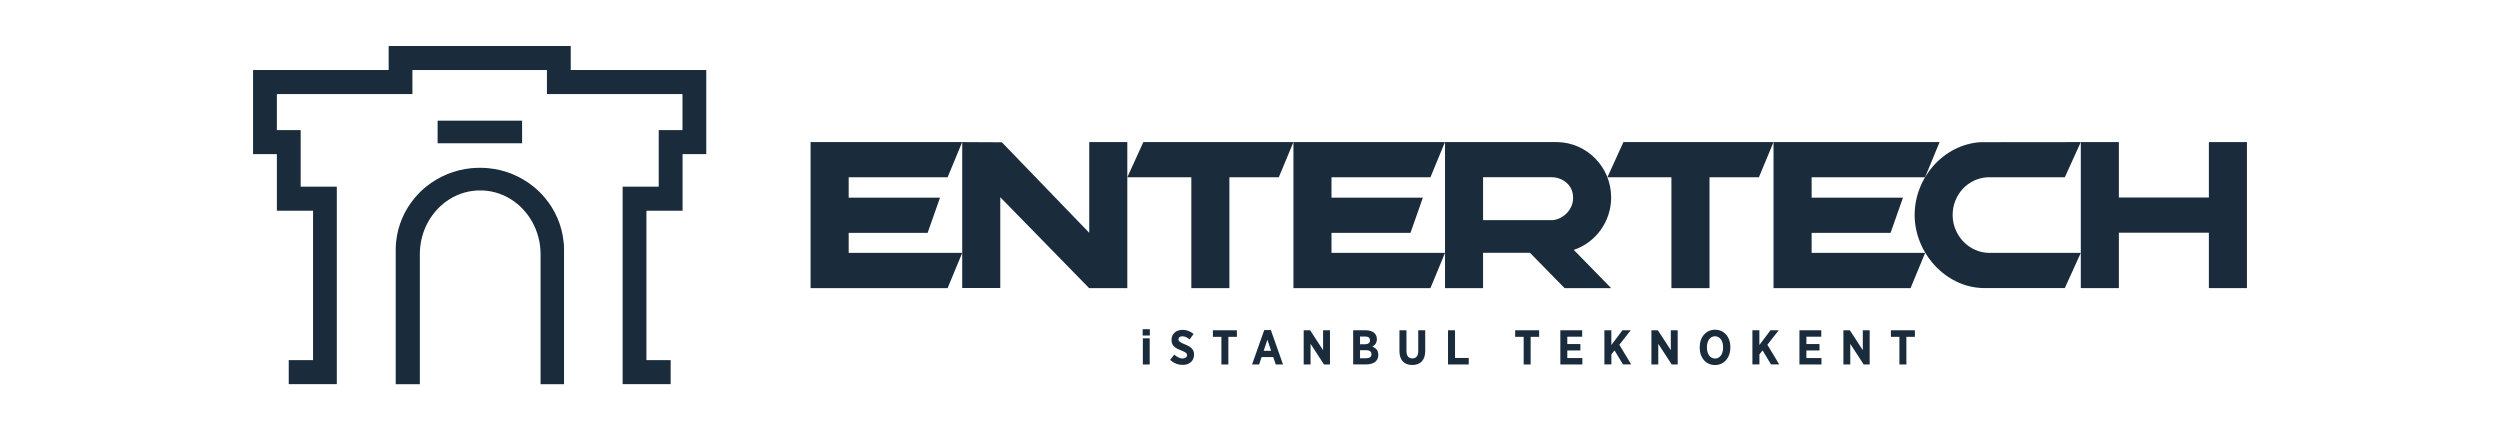<?xml version="1.0" encoding="UTF-8"?>
<svg xmlns="http://www.w3.org/2000/svg" width="326" height="55" viewBox="0 0 326 55" fill="none">
  <path d="M149.003 42.927H149.936V43.751H149.003V42.927ZM149.027 44.114H149.923V47.527H149.027V44.114Z" fill="#1A2B3C"></path>
  <path d="M152.582 46.925L153.125 46.242C153.423 46.5 153.783 46.746 154.222 46.746C154.576 46.746 154.789 46.568 154.789 46.309C154.789 46.082 154.661 45.94 154.033 45.701C153.253 45.393 152.765 45.098 152.765 44.329V44.317C152.765 43.542 153.356 43.013 154.21 43.013C154.728 43.013 155.234 43.191 155.637 43.56L155.125 44.261C154.844 44.034 154.527 43.849 154.186 43.849C153.869 43.849 153.673 44.009 153.673 44.237C153.673 44.495 153.826 44.618 154.515 44.907C155.283 45.215 155.704 45.547 155.704 46.236V46.248C155.704 47.078 155.082 47.583 154.222 47.583C153.661 47.583 153.076 47.386 152.588 46.925H152.582Z" fill="#1A2B3C"></path>
  <path d="M159.271 43.923H158.161V43.068H161.289V43.923H160.179V47.527H159.271V43.923Z" fill="#1A2B3C"></path>
  <path d="M164.849 43.044H165.721L167.306 47.527H166.361L166.032 46.562H164.514L164.191 47.527H163.27L164.855 43.044H164.849ZM165.752 45.744L165.27 44.292L164.782 45.744H165.745H165.752Z" fill="#1A2B3C"></path>
  <path d="M170.001 43.068H170.843L172.531 45.664V43.068H173.428V47.527H172.647L170.897 44.833V47.527H170.001V43.068Z" fill="#1A2B3C"></path>
  <path d="M176.452 43.068H178.092C178.586 43.068 178.995 43.203 179.245 43.456C179.44 43.659 179.543 43.898 179.543 44.212V44.231C179.543 44.753 179.257 45.03 178.946 45.202C179.421 45.387 179.732 45.682 179.732 46.266V46.297C179.732 47.097 179.092 47.521 178.135 47.521H176.452V43.062V43.068ZM178.647 44.378C178.647 44.052 178.421 43.88 178.031 43.88H177.348V44.889H177.989C178.391 44.889 178.653 44.723 178.653 44.384L178.647 44.378ZM178.147 45.67H177.348V46.715H178.172C178.58 46.715 178.842 46.537 178.842 46.193C178.842 45.867 178.61 45.67 178.153 45.67H178.147Z" fill="#1A2B3C"></path>
  <path d="M182.488 45.793V43.068H183.403V45.799C183.403 46.426 183.701 46.74 184.171 46.74C184.64 46.74 184.939 46.432 184.939 45.817V43.068H185.848V45.774C185.848 47.004 185.177 47.595 184.159 47.595C183.141 47.595 182.488 46.998 182.488 45.793Z" fill="#1A2B3C"></path>
  <path d="M188.822 43.068H189.736V46.678H191.523V47.527H188.822V43.068Z" fill="#1A2B3C"></path>
  <path d="M198.687 43.923H197.577V43.068H200.705V43.923H199.596V47.527H198.687V43.923Z" fill="#1A2B3C"></path>
  <path d="M203.468 43.068H206.315V43.905H204.376V44.864H206.083V45.701H204.376V46.691H206.34V47.527H203.468V43.068Z" fill="#1A2B3C"></path>
  <path d="M209.205 43.068H210.119V44.993L211.564 43.068H212.644L211.162 44.956L212.711 47.521H211.637L210.534 45.688L210.125 46.211V47.521H209.211V43.062L209.205 43.068Z" fill="#1A2B3C"></path>
  <path d="M215.344 43.068H216.186L217.874 45.664V43.068H218.771V47.527H217.99L216.24 44.833V47.527H215.344V43.068Z" fill="#1A2B3C"></path>
  <path d="M221.643 45.344V45.27C221.643 43.935 222.479 42.994 223.643 42.994C224.808 42.994 225.637 43.923 225.637 45.252V45.325C225.637 46.654 224.802 47.601 223.637 47.601C222.472 47.601 221.643 46.672 221.643 45.344ZM224.692 45.325V45.282C224.692 44.403 224.253 43.849 223.637 43.849C223.021 43.849 222.582 44.397 222.582 45.276V45.319C222.582 46.199 223.027 46.752 223.643 46.752C224.259 46.752 224.692 46.205 224.692 45.325Z" fill="#1A2B3C"></path>
  <path d="M228.508 43.068H229.422V44.993L230.867 43.068H231.946L230.465 44.956L232.013 47.521H230.94L229.837 45.688L229.428 46.211V47.521H228.514V43.062L228.508 43.068Z" fill="#1A2B3C"></path>
  <path d="M234.647 43.068H237.494V43.905H235.555V44.864H237.263V45.701H235.555V46.691H237.519V47.527H234.647V43.068Z" fill="#1A2B3C"></path>
  <path d="M240.379 43.068H241.221L242.909 45.664V43.068H243.806V47.527H243.025L241.275 44.833V47.527H240.379V43.068Z" fill="#1A2B3C"></path>
  <path d="M247.683 43.923H246.573V43.068H249.701V43.923H248.592V47.527H247.683V43.923Z" fill="#1A2B3C"></path>
  <path d="M276.3 30.343H288.037V37.57H293V18.528H288.037V25.755H276.3V18.528H271.337V37.57H276.3V30.343Z" fill="#1A2B3C"></path>
  <path d="M251.04 32.975H236.237V30.368H246.529L248.144 25.779H236.237V23.116H251.028L252.924 18.528H231.268V37.57H249.138L251.04 32.975Z" fill="#1A2B3C"></path>
  <path d="M258.589 37.564H269.252L271.337 32.975C268.326 32.975 259.613 32.975 259.418 32.975C256.772 32.975 254.625 30.706 254.625 28.037C254.625 25.367 256.644 23.239 259.186 23.116C259.326 23.104 266.649 23.116 269.252 23.116L271.337 18.528C268.033 18.528 258.467 18.528 258.223 18.541C253.449 18.866 249.669 23.147 249.669 28.037C249.669 32.926 253.638 37.441 258.582 37.564H258.589Z" fill="#1A2B3C"></path>
  <path d="M222.921 37.57V23.116H229.36L231.268 18.528H211.697L209.605 23.116H217.952V37.57H222.921Z" fill="#1A2B3C"></path>
  <path d="M125.473 32.975H110.669V30.368H120.961L122.577 25.779H110.669V23.116H123.57L125.467 18.528H105.7V37.57H123.57L125.473 32.975Z" fill="#1A2B3C"></path>
  <path d="M188.43 32.975H173.627V30.368H183.925L185.541 25.779H173.627V23.116H186.528L188.424 18.528H168.664V37.57H186.528L188.43 32.975Z" fill="#1A2B3C"></path>
  <path d="M142.02 37.57H147.001V18.528H142.038V30.361L130.643 18.553L125.473 18.528V37.551H130.436V25.718L142.02 37.57Z" fill="#1A2B3C"></path>
  <path d="M160.312 37.57V23.116H166.756L168.664 18.528H149.093L147.002 23.116H155.349V37.57H160.312Z" fill="#1A2B3C"></path>
  <path d="M210.093 25.743C210.093 21.806 206.971 18.608 203.087 18.528H188.43V37.57H193.393V32.969C193.393 32.969 196.911 32.969 199.515 32.969L204.02 37.57H210.093L205.221 32.588C208.057 31.628 210.093 28.928 210.093 25.743ZM205.136 25.835C205.099 27.582 203.557 28.67 202.399 28.707C202.38 28.707 202.356 28.707 202.338 28.707C200.582 28.707 195.442 28.707 193.393 28.707V23.104H202.045C202.21 23.104 202.301 23.104 202.307 23.104C203.52 23.092 205.13 23.934 205.13 25.773C205.13 25.792 205.13 25.81 205.13 25.835H205.136Z" fill="#1A2B3C"></path>
  <path d="M74.423 9.131V6H50.681V9.131H33V12.267V20.097H34.317H36.103V25.318V27.477H40.822V46.961H37.652V50.092H43.92V50.055V46.961V24.34H40.822H39.207V16.966H39.024H36.103V12.267H53.779V9.131H71.32V12.267H88.995V16.966H85.898V20.097V24.34H84.294H81.191V50.055H81.209V50.092H87.453V46.961H84.294V27.477H89.007V25.318V20.097H90.617H92.098V12.267V9.131H74.423Z" fill="#1A2B3C"></path>
  <path d="M68.082 15.736H57.064V18.682H68.082V15.736Z" fill="#1A2B3C"></path>
  <path d="M73.49 31.512C73.27 29.353 72.392 27.391 71.063 25.804C70.606 25.251 70.081 24.74 69.514 24.291C67.892 22.994 65.88 22.139 63.673 21.93C63.314 21.892 62.948 21.88 62.57 21.88C62.192 21.88 61.832 21.899 61.478 21.93C59.277 22.145 57.259 22.994 55.631 24.291C55.058 24.74 54.546 25.251 54.083 25.804C52.754 27.391 51.876 29.359 51.656 31.512C51.614 31.862 51.601 32.219 51.601 32.582V50.098H54.747V33.129C54.747 32.779 54.772 32.434 54.808 32.096C54.991 30.577 55.552 29.193 56.4 28.043C56.802 27.495 57.272 26.997 57.79 26.573C58.875 25.681 60.192 25.078 61.631 24.894C61.954 24.851 62.277 24.832 62.612 24.832C62.948 24.832 63.277 24.851 63.6 24.894C65.033 25.078 66.35 25.681 67.441 26.573C67.96 26.997 68.423 27.495 68.831 28.043C69.673 29.193 70.246 30.577 70.429 32.096C70.472 32.434 70.49 32.785 70.49 33.129V50.098H73.55V32.582C73.55 32.219 73.532 31.868 73.496 31.512H73.49Z" fill="#1A2B3C"></path>
</svg>
